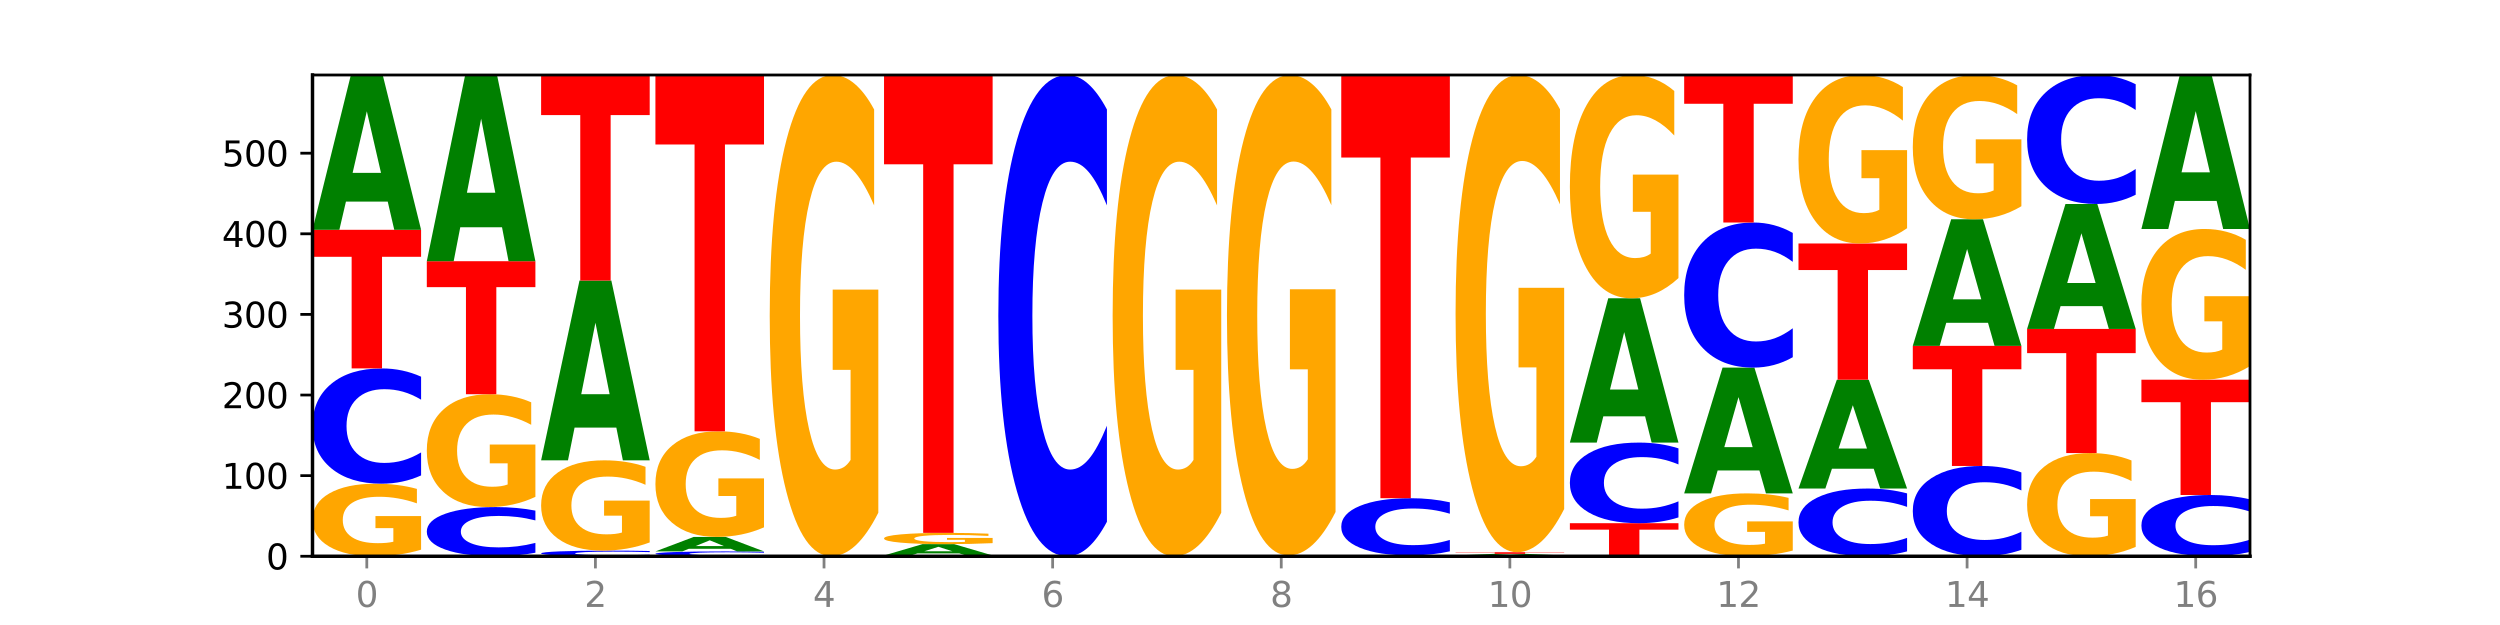<?xml version="1.0" encoding="utf-8" standalone="no"?>
<!DOCTYPE svg PUBLIC "-//W3C//DTD SVG 1.1//EN"
  "http://www.w3.org/Graphics/SVG/1.1/DTD/svg11.dtd">
<svg xmlns:xlink="http://www.w3.org/1999/xlink" width="720pt" height="180pt" viewBox="0 0 720 180" xmlns="http://www.w3.org/2000/svg" version="1.1">
 <defs>
  <style type="text/css">*{stroke-linejoin: round; stroke-linecap: butt}</style>
 </defs>
 <g id="figure_1">
  <g id="patch_1">
   <path d="M 0 180 
L 720 180 
L 720 0 
L 0 0 
z
" style="fill: #ffffff"/>
  </g>
  <g id="axes_1">
   <g id="patch_2">
    <path d="M 90 160.2 
L 648 160.2 
L 648 21.6 
L 90 21.6 
z
" style="fill: #ffffff"/>
   </g>
   <g id="line2d_1">
    <path d="M 90 160.2 
L 648 160.2 
" clip-path="url(#pc2033e8b0f)" style="fill: none; stroke: #000000; stroke-width: 0.5; stroke-linecap: square"/>
   </g>
   <g id="patch_3">
    <path d="M 121.274 158.31 
Q 118.12 159.255 114.728 159.73 
Q 111.336 160.2 107.719 160.2 
Q 99.546 160.2 94.773 157.386 
Q 90 154.572 90 149.759 
Q 90 144.891 94.857 142.098 
Q 99.722 139.306 108.181 139.306 
Q 111.441 139.306 114.427 139.685 
Q 117.419 140.061 120.069 140.803 
L 120.069 144.968 
Q 117.335 144.014 114.63 143.544 
Q 111.924 143.069 109.205 143.069 
Q 104.172 143.069 101.446 144.804 
Q 98.719 146.535 98.719 149.759 
Q 98.719 152.953 101.348 154.697 
Q 103.976 156.436 108.812 156.436 
Q 110.13 156.436 111.258 156.337 
Q 112.387 156.233 113.284 156.018 
L 113.284 152.107 
L 108.132 152.107 
L 108.132 148.624 
L 121.274 148.624 
L 121.274 158.31 
z
" clip-path="url(#pc2033e8b0f)" style="fill: #ffa600"/>
   </g>
   <g id="patch_4">
    <path d="M 121.274 136.926 
Q 118.658 138.105 115.829 138.702 
Q 113.001 139.306 109.92 139.306 
Q 100.732 139.306 95.366 134.834 
Q 90 130.363 90 122.716 
Q 90 115.042 95.366 110.578 
Q 100.732 106.107 109.92 106.107 
Q 113.001 106.107 115.829 106.71 
Q 118.658 107.307 121.274 108.486 
L 121.274 115.104 
Q 118.635 113.54 116.074 112.814 
Q 113.513 112.087 110.684 112.087 
Q 105.61 112.087 102.702 114.919 
Q 99.802 117.744 99.802 122.716 
Q 99.802 127.668 102.702 130.5 
Q 105.61 133.325 110.684 133.325 
Q 113.513 133.325 116.074 132.599 
Q 118.635 131.865 121.274 130.301 
L 121.274 136.926 
z
" clip-path="url(#pc2033e8b0f)" style="fill: #0000ff"/>
   </g>
   <g id="patch_5">
    <path d="M 90 66.175 
L 121.274 66.175 
L 121.274 73.963 
L 110.023 73.963 
L 110.023 106.107 
L 101.273 106.107 
L 101.273 73.963 
L 90 73.963 
L 90 66.175 
z
" clip-path="url(#pc2033e8b0f)" style="fill: #ff0000"/>
   </g>
   <g id="patch_6">
    <path d="M 111.664 58.055 
L 99.636 58.055 
L 97.737 66.175 
L 90 66.175 
L 101.049 21.6 
L 110.225 21.6 
L 121.274 66.175 
L 113.544 66.175 
L 111.664 58.055 
z
M 101.554 49.782 
L 109.726 49.782 
L 105.647 32.051 
L 101.554 49.782 
z
" clip-path="url(#pc2033e8b0f)" style="fill: #008000"/>
   </g>
   <g id="patch_7">
    <path d="M 154.195 159.185 
Q 151.579 159.688 148.75 159.943 
Q 145.921 160.2 142.84 160.2 
Q 133.652 160.2 128.286 158.293 
Q 122.92 156.385 122.92 153.123 
Q 122.92 149.85 128.286 147.946 
Q 133.652 146.038 142.84 146.038 
Q 145.921 146.038 148.75 146.296 
Q 151.579 146.55 154.195 147.053 
L 154.195 149.876 
Q 151.555 149.209 148.994 148.899 
Q 146.433 148.589 143.604 148.589 
Q 138.53 148.589 135.622 149.797 
Q 132.723 151.003 132.723 153.123 
Q 132.723 155.236 135.622 156.444 
Q 138.53 157.649 143.604 157.649 
Q 146.433 157.649 148.994 157.339 
Q 151.555 157.026 154.195 156.359 
L 154.195 159.185 
z
" clip-path="url(#pc2033e8b0f)" style="fill: #0000ff"/>
   </g>
   <g id="patch_8">
    <path d="M 154.195 143.097 
Q 151.041 144.568 147.648 145.306 
Q 144.256 146.038 140.639 146.038 
Q 132.467 146.038 127.694 141.661 
Q 122.92 137.283 122.92 129.797 
Q 122.92 122.224 127.778 117.88 
Q 132.642 113.536 141.102 113.536 
Q 144.361 113.536 147.347 114.127 
Q 150.34 114.711 152.989 115.865 
L 152.989 122.344 
Q 150.256 120.861 147.55 120.129 
Q 144.845 119.39 142.125 119.39 
Q 137.093 119.39 134.366 122.089 
Q 131.64 124.782 131.64 129.797 
Q 131.64 134.765 134.268 137.478 
Q 136.896 140.184 141.733 140.184 
Q 143.05 140.184 144.179 140.029 
Q 145.307 139.868 146.204 139.532 
L 146.204 133.449 
L 141.053 133.449 
L 141.053 128.031 
L 154.195 128.031 
L 154.195 143.097 
z
" clip-path="url(#pc2033e8b0f)" style="fill: #ffa600"/>
   </g>
   <g id="patch_9">
    <path d="M 122.92 75.229 
L 154.195 75.229 
L 154.195 82.7 
L 142.943 82.7 
L 142.943 113.536 
L 134.194 113.536 
L 134.194 82.7 
L 122.92 82.7 
L 122.92 75.229 
z
" clip-path="url(#pc2033e8b0f)" style="fill: #ff0000"/>
   </g>
   <g id="patch_10">
    <path d="M 144.584 65.46 
L 132.557 65.46 
L 130.657 75.229 
L 122.92 75.229 
L 133.97 21.6 
L 143.145 21.6 
L 154.195 75.229 
L 146.464 75.229 
L 144.584 65.46 
z
M 134.475 55.506 
L 142.647 55.506 
L 138.567 34.174 
L 134.475 55.506 
z
" clip-path="url(#pc2033e8b0f)" style="fill: #008000"/>
   </g>
   <g id="patch_11">
    <path d="M 187.115 160.084 
Q 184.499 160.141 181.67 160.17 
Q 178.841 160.2 175.76 160.2 
Q 166.573 160.2 161.207 159.981 
Q 155.841 159.762 155.841 159.388 
Q 155.841 159.012 161.207 158.794 
Q 166.573 158.575 175.76 158.575 
Q 178.841 158.575 181.67 158.604 
Q 184.499 158.634 187.115 158.691 
L 187.115 159.015 
Q 184.475 158.939 181.914 158.903 
Q 179.354 158.868 176.525 158.868 
Q 171.45 158.868 168.543 159.006 
Q 165.643 159.145 165.643 159.388 
Q 165.643 159.63 168.543 159.769 
Q 171.45 159.907 176.525 159.907 
Q 179.354 159.907 181.914 159.872 
Q 184.475 159.836 187.115 159.759 
L 187.115 160.084 
z
" clip-path="url(#pc2033e8b0f)" style="fill: #0000ff"/>
   </g>
   <g id="patch_12">
    <path d="M 187.115 156.222 
Q 183.961 157.399 180.569 157.989 
Q 177.176 158.575 173.56 158.575 
Q 165.387 158.575 160.614 155.073 
Q 155.841 151.571 155.841 145.582 
Q 155.841 139.523 160.698 136.048 
Q 165.562 132.573 174.022 132.573 
Q 177.281 132.573 180.267 133.046 
Q 183.26 133.513 185.909 134.437 
L 185.909 139.62 
Q 183.176 138.433 180.47 137.847 
Q 177.765 137.257 175.045 137.257 
Q 170.013 137.257 167.286 139.416 
Q 164.56 141.57 164.56 145.582 
Q 164.56 149.557 167.188 151.727 
Q 169.817 153.891 174.653 153.891 
Q 175.971 153.891 177.099 153.768 
Q 178.228 153.639 179.125 153.37 
L 179.125 148.504 
L 173.973 148.504 
L 173.973 144.169 
L 187.115 144.169 
L 187.115 156.222 
z
" clip-path="url(#pc2033e8b0f)" style="fill: #ffa600"/>
   </g>
   <g id="patch_13">
    <path d="M 177.504 123.142 
L 165.477 123.142 
L 163.578 132.573 
L 155.841 132.573 
L 166.89 80.801 
L 176.066 80.801 
L 187.115 132.573 
L 179.384 132.573 
L 177.504 123.142 
z
M 167.395 113.533 
L 175.567 113.533 
L 171.487 92.94 
L 167.395 113.533 
z
" clip-path="url(#pc2033e8b0f)" style="fill: #008000"/>
   </g>
   <g id="patch_14">
    <path d="M 155.841 21.6 
L 187.115 21.6 
L 187.115 33.146 
L 175.864 33.146 
L 175.864 80.801 
L 167.114 80.801 
L 167.114 33.146 
L 155.841 33.146 
L 155.841 21.6 
z
" clip-path="url(#pc2033e8b0f)" style="fill: #ff0000"/>
   </g>
   <g id="patch_15">
    <path d="M 220.035 160.1 
Q 217.419 160.15 214.591 160.175 
Q 211.762 160.2 208.681 160.2 
Q 199.493 160.2 194.127 160.012 
Q 188.761 159.825 188.761 159.504 
Q 188.761 159.182 194.127 158.995 
Q 199.493 158.807 208.681 158.807 
Q 211.762 158.807 214.591 158.832 
Q 217.419 158.857 220.035 158.907 
L 220.035 159.185 
Q 217.396 159.119 214.835 159.088 
Q 212.274 159.058 209.445 159.058 
Q 204.371 159.058 201.463 159.177 
Q 198.563 159.295 198.563 159.504 
Q 198.563 159.712 201.463 159.831 
Q 204.371 159.949 209.445 159.949 
Q 212.274 159.949 214.835 159.919 
Q 217.396 159.888 220.035 159.822 
L 220.035 160.1 
z
" clip-path="url(#pc2033e8b0f)" style="fill: #0000ff"/>
   </g>
   <g id="patch_16">
    <path d="M 210.425 158.046 
L 198.397 158.046 
L 196.498 158.807 
L 188.761 158.807 
L 199.81 154.628 
L 208.986 154.628 
L 220.035 158.807 
L 212.305 158.807 
L 210.425 158.046 
z
M 200.315 157.27 
L 208.487 157.27 
L 204.408 155.608 
L 200.315 157.27 
z
" clip-path="url(#pc2033e8b0f)" style="fill: #008000"/>
   </g>
   <g id="patch_17">
    <path d="M 220.035 151.876 
Q 216.881 153.252 213.489 153.943 
Q 210.097 154.628 206.48 154.628 
Q 198.307 154.628 193.534 150.532 
Q 188.761 146.436 188.761 139.431 
Q 188.761 132.344 193.618 128.28 
Q 198.483 124.215 206.943 124.215 
Q 210.202 124.215 213.188 124.768 
Q 216.18 125.314 218.83 126.395 
L 218.83 132.458 
Q 216.096 131.069 213.391 130.384 
Q 210.685 129.693 207.966 129.693 
Q 202.933 129.693 200.207 132.219 
Q 197.48 134.738 197.48 139.431 
Q 197.48 144.08 200.109 146.618 
Q 202.737 149.15 207.573 149.15 
Q 208.891 149.15 210.019 149.005 
Q 211.148 148.855 212.045 148.541 
L 212.045 142.849 
L 206.893 142.849 
L 206.893 137.779 
L 220.035 137.779 
L 220.035 151.876 
z
" clip-path="url(#pc2033e8b0f)" style="fill: #ffa600"/>
   </g>
   <g id="patch_18">
    <path d="M 188.761 21.6 
L 220.035 21.6 
L 220.035 41.613 
L 208.784 41.613 
L 208.784 124.215 
L 200.034 124.215 
L 200.034 41.613 
L 188.761 41.613 
L 188.761 21.6 
z
" clip-path="url(#pc2033e8b0f)" style="fill: #ff0000"/>
   </g>
   <g id="patch_19">
    <path d="M 252.956 147.66 
Q 249.802 153.93 246.409 157.079 
Q 243.017 160.2 239.4 160.2 
Q 231.228 160.2 226.455 141.533 
Q 221.681 122.866 221.681 90.943 
Q 221.681 58.648 226.539 40.124 
Q 231.403 21.6 239.863 21.6 
Q 243.122 21.6 246.108 24.119 
Q 249.101 26.61 251.75 31.535 
L 251.75 59.163 
Q 249.017 52.836 246.311 49.715 
Q 243.606 46.566 240.886 46.566 
Q 235.854 46.566 233.127 58.075 
Q 230.401 69.556 230.401 90.943 
Q 230.401 112.129 233.029 123.696 
Q 235.657 135.234 240.494 135.234 
Q 241.811 135.234 242.94 134.576 
Q 244.068 133.889 244.965 132.457 
L 244.965 106.518 
L 239.814 106.518 
L 239.814 83.413 
L 252.956 83.413 
L 252.956 147.66 
z
" clip-path="url(#pc2033e8b0f)" style="fill: #ffa600"/>
   </g>
   <g id="patch_20">
    <path d="M 285.876 160.183 
Q 283.26 160.192 280.431 160.196 
Q 277.602 160.2 274.522 160.2 
Q 265.334 160.2 259.968 160.169 
Q 254.602 160.137 254.602 160.084 
Q 254.602 160.03 259.968 159.999 
Q 265.334 159.968 274.522 159.968 
Q 277.602 159.968 280.431 159.972 
Q 283.26 159.976 285.876 159.984 
L 285.876 160.031 
Q 283.236 160.02 280.676 160.015 
Q 278.115 160.01 275.286 160.01 
Q 270.211 160.01 267.304 160.029 
Q 264.404 160.049 264.404 160.084 
Q 264.404 160.119 267.304 160.138 
Q 270.211 160.158 275.286 160.158 
Q 278.115 160.158 280.676 160.153 
Q 283.236 160.148 285.876 160.137 
L 285.876 160.183 
z
" clip-path="url(#pc2033e8b0f)" style="fill: #0000ff"/>
   </g>
   <g id="patch_21">
    <path d="M 276.266 159.376 
L 264.238 159.376 
L 262.339 159.968 
L 254.602 159.968 
L 265.651 156.718 
L 274.827 156.718 
L 285.876 159.968 
L 278.145 159.968 
L 276.266 159.376 
z
M 266.156 158.773 
L 274.328 158.773 
L 270.249 157.48 
L 266.156 158.773 
z
" clip-path="url(#pc2033e8b0f)" style="fill: #008000"/>
   </g>
   <g id="patch_22">
    <path d="M 285.876 156.424 
Q 282.722 156.571 279.33 156.644 
Q 275.937 156.718 272.321 156.718 
Q 264.148 156.718 259.375 156.28 
Q 254.602 155.842 254.602 155.093 
Q 254.602 154.336 259.459 153.902 
Q 264.323 153.467 272.783 153.467 
Q 276.042 153.467 279.028 153.526 
Q 282.021 153.585 284.671 153.7 
L 284.671 154.348 
Q 281.937 154.2 279.232 154.127 
Q 276.526 154.053 273.807 154.053 
Q 268.774 154.053 266.048 154.323 
Q 263.321 154.592 263.321 155.093 
Q 263.321 155.59 265.949 155.862 
Q 268.578 156.132 273.414 156.132 
Q 274.732 156.132 275.86 156.117 
Q 276.989 156.101 277.886 156.067 
L 277.886 155.459 
L 272.734 155.459 
L 272.734 154.917 
L 285.876 154.917 
L 285.876 156.424 
z
" clip-path="url(#pc2033e8b0f)" style="fill: #ffa600"/>
   </g>
   <g id="patch_23">
    <path d="M 254.602 21.6 
L 285.876 21.6 
L 285.876 47.318 
L 274.625 47.318 
L 274.625 153.467 
L 265.875 153.467 
L 265.875 47.318 
L 254.602 47.318 
L 254.602 21.6 
z
" clip-path="url(#pc2033e8b0f)" style="fill: #ff0000"/>
   </g>
   <g id="patch_24">
    <path d="M 318.796 150.265 
Q 316.18 155.19 313.352 157.681 
Q 310.523 160.2 307.442 160.2 
Q 298.254 160.2 292.888 141.533 
Q 287.522 122.866 287.522 90.943 
Q 287.522 58.905 292.888 40.267 
Q 298.254 21.6 307.442 21.6 
Q 310.523 21.6 313.352 24.119 
Q 316.18 26.61 318.796 31.535 
L 318.796 59.163 
Q 316.157 52.635 313.596 49.601 
Q 311.035 46.566 308.206 46.566 
Q 303.132 46.566 300.224 58.39 
Q 297.324 70.186 297.324 90.943 
Q 297.324 111.614 300.224 123.439 
Q 303.132 135.234 308.206 135.234 
Q 311.035 135.234 313.596 132.199 
Q 316.157 129.136 318.796 122.608 
L 318.796 150.265 
z
" clip-path="url(#pc2033e8b0f)" style="fill: #0000ff"/>
   </g>
   <g id="patch_25">
    <path d="M 351.717 147.66 
Q 348.563 153.93 345.17 157.079 
Q 341.778 160.2 338.161 160.2 
Q 329.989 160.2 325.216 141.533 
Q 320.442 122.866 320.442 90.943 
Q 320.442 58.648 325.3 40.124 
Q 330.164 21.6 338.624 21.6 
Q 341.883 21.6 344.869 24.119 
Q 347.862 26.61 350.511 31.535 
L 350.511 59.163 
Q 347.778 52.836 345.072 49.715 
Q 342.367 46.566 339.647 46.566 
Q 334.615 46.566 331.888 58.075 
Q 329.162 69.556 329.162 90.943 
Q 329.162 112.129 331.79 123.696 
Q 334.419 135.234 339.255 135.234 
Q 340.572 135.234 341.701 134.576 
Q 342.829 133.889 343.727 132.457 
L 343.727 106.518 
L 338.575 106.518 
L 338.575 83.413 
L 351.717 83.413 
L 351.717 147.66 
z
" clip-path="url(#pc2033e8b0f)" style="fill: #ffa600"/>
   </g>
   <g id="patch_26">
    <path d="M 353.363 159.968 
L 384.637 159.968 
L 384.637 160.013 
L 373.386 160.013 
L 373.386 160.2 
L 364.636 160.2 
L 364.636 160.013 
L 353.363 160.013 
L 353.363 159.968 
z
" clip-path="url(#pc2033e8b0f)" style="fill: #ff0000"/>
   </g>
   <g id="patch_27">
    <path d="M 384.637 147.449 
Q 381.483 153.708 378.091 156.852 
Q 374.698 159.968 371.082 159.968 
Q 362.909 159.968 358.136 141.332 
Q 353.363 122.696 353.363 90.827 
Q 353.363 58.586 358.22 40.093 
Q 363.084 21.6 371.544 21.6 
Q 374.803 21.6 377.789 24.115 
Q 380.782 26.602 383.432 31.518 
L 383.432 59.1 
Q 380.698 52.783 377.993 49.668 
Q 375.287 46.524 372.568 46.524 
Q 367.535 46.524 364.809 58.014 
Q 362.082 69.476 362.082 90.827 
Q 362.082 111.978 364.71 123.525 
Q 367.339 135.044 372.175 135.044 
Q 373.493 135.044 374.621 134.387 
Q 375.75 133.701 376.647 132.271 
L 376.647 106.376 
L 371.495 106.376 
L 371.495 83.31 
L 384.637 83.31 
L 384.637 147.449 
z
" clip-path="url(#pc2033e8b0f)" style="fill: #ffa600"/>
   </g>
   <g id="patch_28">
    <path d="M 407.947 160.158 
L 395.919 160.158 
L 394.02 160.2 
L 386.283 160.2 
L 397.332 159.968 
L 406.508 159.968 
L 417.558 160.2 
L 409.827 160.2 
L 407.947 160.158 
z
M 397.838 160.115 
L 406.009 160.115 
L 401.93 160.022 
L 397.838 160.115 
z
" clip-path="url(#pc2033e8b0f)" style="fill: #008000"/>
   </g>
   <g id="patch_29">
    <path d="M 417.558 158.786 
Q 414.941 159.372 412.113 159.668 
Q 409.284 159.968 406.203 159.968 
Q 397.015 159.968 391.649 157.748 
Q 386.283 155.528 386.283 151.731 
Q 386.283 147.921 391.649 145.704 
Q 397.015 143.484 406.203 143.484 
Q 409.284 143.484 412.113 143.784 
Q 414.941 144.08 417.558 144.666 
L 417.558 147.952 
Q 414.918 147.175 412.357 146.814 
Q 409.796 146.454 406.967 146.454 
Q 401.893 146.454 398.985 147.86 
Q 396.085 149.263 396.085 151.731 
Q 396.085 154.19 398.985 155.596 
Q 401.893 156.999 406.967 156.999 
Q 409.796 156.999 412.357 156.638 
Q 414.918 156.273 417.558 155.497 
L 417.558 158.786 
z
" clip-path="url(#pc2033e8b0f)" style="fill: #0000ff"/>
   </g>
   <g id="patch_30">
    <path d="M 386.283 21.6 
L 417.558 21.6 
L 417.558 45.371 
L 406.306 45.371 
L 406.306 143.484 
L 397.556 143.484 
L 397.556 45.371 
L 386.283 45.371 
L 386.283 21.6 
z
" clip-path="url(#pc2033e8b0f)" style="fill: #ff0000"/>
   </g>
   <g id="patch_31">
    <path d="M 450.478 160.183 
Q 447.862 160.192 445.033 160.196 
Q 442.204 160.2 439.123 160.2 
Q 429.936 160.2 424.57 160.169 
Q 419.204 160.137 419.204 160.084 
Q 419.204 160.03 424.57 159.999 
Q 429.936 159.968 439.123 159.968 
Q 442.204 159.968 445.033 159.972 
Q 447.862 159.976 450.478 159.984 
L 450.478 160.031 
Q 447.838 160.02 445.277 160.015 
Q 442.716 160.01 439.888 160.01 
Q 434.813 160.01 431.906 160.029 
Q 429.006 160.049 429.006 160.084 
Q 429.006 160.119 431.906 160.138 
Q 434.813 160.158 439.888 160.158 
Q 442.716 160.158 445.277 160.153 
Q 447.838 160.148 450.478 160.137 
L 450.478 160.183 
z
" clip-path="url(#pc2033e8b0f)" style="fill: #0000ff"/>
   </g>
   <g id="patch_32">
    <path d="M 440.867 159.883 
L 428.84 159.883 
L 426.941 159.968 
L 419.204 159.968 
L 430.253 159.504 
L 439.429 159.504 
L 450.478 159.968 
L 442.747 159.968 
L 440.867 159.883 
z
M 430.758 159.797 
L 438.93 159.797 
L 434.85 159.612 
L 430.758 159.797 
z
" clip-path="url(#pc2033e8b0f)" style="fill: #008000"/>
   </g>
   <g id="patch_33">
    <path d="M 419.204 159.039 
L 450.478 159.039 
L 450.478 159.13 
L 439.226 159.13 
L 439.226 159.504 
L 430.477 159.504 
L 430.477 159.13 
L 419.204 159.13 
L 419.204 159.039 
z
" clip-path="url(#pc2033e8b0f)" style="fill: #ff0000"/>
   </g>
   <g id="patch_34">
    <path d="M 450.478 146.604 
Q 447.324 152.822 443.931 155.945 
Q 440.539 159.039 436.922 159.039 
Q 428.75 159.039 423.977 140.528 
Q 419.204 122.018 419.204 90.362 
Q 419.204 58.338 424.061 39.969 
Q 428.925 21.6 437.385 21.6 
Q 440.644 21.6 443.63 24.098 
Q 446.623 26.568 449.272 31.452 
L 449.272 58.849 
Q 446.539 52.574 443.833 49.48 
Q 441.128 46.357 438.408 46.357 
Q 433.376 46.357 430.649 57.77 
Q 427.923 69.154 427.923 90.362 
Q 427.923 111.371 430.551 122.841 
Q 433.18 134.283 438.016 134.283 
Q 439.334 134.283 440.462 133.63 
Q 441.59 132.948 442.488 131.529 
L 442.488 105.807 
L 437.336 105.807 
L 437.336 82.895 
L 450.478 82.895 
L 450.478 146.604 
z
" clip-path="url(#pc2033e8b0f)" style="fill: #ffa600"/>
   </g>
   <g id="patch_35">
    <path d="M 452.124 150.681 
L 483.398 150.681 
L 483.398 152.538 
L 472.147 152.538 
L 472.147 160.2 
L 463.397 160.2 
L 463.397 152.538 
L 452.124 152.538 
L 452.124 150.681 
z
" clip-path="url(#pc2033e8b0f)" style="fill: #ff0000"/>
   </g>
   <g id="patch_36">
    <path d="M 483.398 149.017 
Q 480.782 149.842 477.953 150.259 
Q 475.125 150.681 472.044 150.681 
Q 462.856 150.681 457.49 147.555 
Q 452.124 144.428 452.124 139.081 
Q 452.124 133.714 457.49 130.592 
Q 462.856 127.465 472.044 127.465 
Q 475.125 127.465 477.953 127.887 
Q 480.782 128.305 483.398 129.129 
L 483.398 133.757 
Q 480.759 132.664 478.198 132.156 
Q 475.637 131.647 472.808 131.647 
Q 467.733 131.647 464.826 133.628 
Q 461.926 135.604 461.926 139.081 
Q 461.926 142.543 464.826 144.524 
Q 467.733 146.5 472.808 146.5 
Q 475.637 146.5 478.198 145.991 
Q 480.759 145.478 483.398 144.385 
L 483.398 149.017 
z
" clip-path="url(#pc2033e8b0f)" style="fill: #0000ff"/>
   </g>
   <g id="patch_37">
    <path d="M 473.788 119.895 
L 461.76 119.895 
L 459.861 127.465 
L 452.124 127.465 
L 463.173 85.909 
L 472.349 85.909 
L 483.398 127.465 
L 475.668 127.465 
L 473.788 119.895 
z
M 463.678 112.182 
L 471.85 112.182 
L 467.771 95.652 
L 463.678 112.182 
z
" clip-path="url(#pc2033e8b0f)" style="fill: #008000"/>
   </g>
   <g id="patch_38">
    <path d="M 483.398 80.09 
Q 480.244 82.999 476.852 84.461 
Q 473.459 85.909 469.843 85.909 
Q 461.67 85.909 456.897 77.247 
Q 452.124 68.586 452.124 53.774 
Q 452.124 38.79 456.981 30.195 
Q 461.845 21.6 470.305 21.6 
Q 473.565 21.6 476.55 22.769 
Q 479.543 23.925 482.193 26.21 
L 482.193 39.029 
Q 479.459 36.093 476.754 34.645 
Q 474.048 33.184 471.329 33.184 
Q 466.296 33.184 463.57 38.524 
Q 460.843 43.851 460.843 53.774 
Q 460.843 63.604 463.472 68.971 
Q 466.1 74.325 470.936 74.325 
Q 472.254 74.325 473.382 74.019 
Q 474.511 73.7 475.408 73.036 
L 475.408 61.001 
L 470.256 61.001 
L 470.256 50.28 
L 483.398 50.28 
L 483.398 80.09 
z
" clip-path="url(#pc2033e8b0f)" style="fill: #ffa600"/>
   </g>
   <g id="patch_39">
    <path d="M 516.319 158.562 
Q 513.165 159.381 509.772 159.792 
Q 506.38 160.2 502.763 160.2 
Q 494.591 160.2 489.817 157.761 
Q 485.044 155.322 485.044 151.151 
Q 485.044 146.932 489.902 144.512 
Q 494.766 142.091 503.226 142.091 
Q 506.485 142.091 509.471 142.421 
Q 512.464 142.746 515.113 143.389 
L 515.113 146.999 
Q 512.38 146.173 509.674 145.765 
Q 506.969 145.353 504.249 145.353 
Q 499.217 145.353 496.49 146.857 
Q 493.763 148.357 493.763 151.151 
Q 493.763 153.919 496.392 155.431 
Q 499.02 156.938 503.857 156.938 
Q 505.174 156.938 506.303 156.852 
Q 507.431 156.762 508.328 156.575 
L 508.328 153.186 
L 503.177 153.186 
L 503.177 150.168 
L 516.319 150.168 
L 516.319 158.562 
z
" clip-path="url(#pc2033e8b0f)" style="fill: #ffa600"/>
   </g>
   <g id="patch_40">
    <path d="M 506.708 135.494 
L 494.68 135.494 
L 492.781 142.091 
L 485.044 142.091 
L 496.094 105.874 
L 505.269 105.874 
L 516.319 142.091 
L 508.588 142.091 
L 506.708 135.494 
z
M 496.599 128.772 
L 504.771 128.772 
L 500.691 114.366 
L 496.599 128.772 
z
" clip-path="url(#pc2033e8b0f)" style="fill: #008000"/>
   </g>
   <g id="patch_41">
    <path d="M 516.319 102.879 
Q 513.703 104.364 510.874 105.115 
Q 508.045 105.874 504.964 105.874 
Q 495.776 105.874 490.41 100.246 
Q 485.044 94.618 485.044 84.993 
Q 485.044 75.333 490.41 69.714 
Q 495.776 64.085 504.964 64.085 
Q 508.045 64.085 510.874 64.845 
Q 513.703 65.596 516.319 67.081 
L 516.319 75.411 
Q 513.679 73.443 511.118 72.528 
Q 508.557 71.613 505.728 71.613 
Q 500.654 71.613 497.746 75.178 
Q 494.847 78.734 494.847 84.993 
Q 494.847 91.225 497.746 94.791 
Q 500.654 98.347 505.728 98.347 
Q 508.557 98.347 511.118 97.432 
Q 513.679 96.508 516.319 94.54 
L 516.319 102.879 
z
" clip-path="url(#pc2033e8b0f)" style="fill: #0000ff"/>
   </g>
   <g id="patch_42">
    <path d="M 485.044 21.6 
L 516.319 21.6 
L 516.319 29.886 
L 505.067 29.886 
L 505.067 64.085 
L 496.318 64.085 
L 496.318 29.886 
L 485.044 29.886 
L 485.044 21.6 
z
" clip-path="url(#pc2033e8b0f)" style="fill: #ff0000"/>
   </g>
   <g id="patch_43">
    <path d="M 549.239 158.802 
Q 546.623 159.495 543.794 159.845 
Q 540.965 160.2 537.884 160.2 
Q 528.697 160.2 523.331 157.573 
Q 517.965 154.947 517.965 150.455 
Q 517.965 145.948 523.331 143.325 
Q 528.697 140.698 537.884 140.698 
Q 540.965 140.698 543.794 141.053 
Q 546.623 141.403 549.239 142.096 
L 549.239 145.984 
Q 546.599 145.065 544.038 144.638 
Q 541.477 144.211 538.649 144.211 
Q 533.574 144.211 530.667 145.875 
Q 527.767 147.535 527.767 150.455 
Q 527.767 153.364 530.667 155.028 
Q 533.574 156.687 538.649 156.687 
Q 541.477 156.687 544.038 156.26 
Q 546.599 155.829 549.239 154.911 
L 549.239 158.802 
z
" clip-path="url(#pc2033e8b0f)" style="fill: #0000ff"/>
   </g>
   <g id="patch_44">
    <path d="M 539.628 134.989 
L 527.601 134.989 
L 525.702 140.698 
L 517.965 140.698 
L 529.014 109.357 
L 538.19 109.357 
L 549.239 140.698 
L 541.508 140.698 
L 539.628 134.989 
z
M 529.519 129.172 
L 537.691 129.172 
L 533.611 116.705 
L 529.519 129.172 
z
" clip-path="url(#pc2033e8b0f)" style="fill: #008000"/>
   </g>
   <g id="patch_45">
    <path d="M 517.965 70.122 
L 549.239 70.122 
L 549.239 77.774 
L 537.987 77.774 
L 537.987 109.357 
L 529.238 109.357 
L 529.238 77.774 
L 517.965 77.774 
L 517.965 70.122 
z
" clip-path="url(#pc2033e8b0f)" style="fill: #ff0000"/>
   </g>
   <g id="patch_46">
    <path d="M 549.239 65.732 
Q 546.085 67.927 542.692 69.029 
Q 539.3 70.122 535.683 70.122 
Q 527.511 70.122 522.738 63.587 
Q 517.965 57.052 517.965 45.876 
Q 517.965 34.57 522.822 28.085 
Q 527.686 21.6 536.146 21.6 
Q 539.405 21.6 542.391 22.482 
Q 545.384 23.354 548.033 25.078 
L 548.033 34.75 
Q 545.3 32.535 542.594 31.443 
Q 539.889 30.34 537.169 30.34 
Q 532.137 30.34 529.41 34.369 
Q 526.684 38.389 526.684 45.876 
Q 526.684 53.293 529.312 57.342 
Q 531.941 61.382 536.777 61.382 
Q 538.095 61.382 539.223 61.151 
Q 540.351 60.91 541.249 60.409 
L 541.249 51.328 
L 536.097 51.328 
L 536.097 43.24 
L 549.239 43.24 
L 549.239 65.732 
z
" clip-path="url(#pc2033e8b0f)" style="fill: #ffa600"/>
   </g>
   <g id="patch_47">
    <path d="M 582.159 158.336 
Q 579.543 159.26 576.714 159.727 
Q 573.886 160.2 570.805 160.2 
Q 561.617 160.2 556.251 156.698 
Q 550.885 153.196 550.885 147.207 
Q 550.885 141.197 556.251 137.7 
Q 561.617 134.198 570.805 134.198 
Q 573.886 134.198 576.714 134.671 
Q 579.543 135.138 582.159 136.062 
L 582.159 141.245 
Q 579.52 140.02 576.959 139.451 
Q 574.398 138.882 571.569 138.882 
Q 566.495 138.882 563.587 141.1 
Q 560.687 143.313 560.687 147.207 
Q 560.687 151.085 563.587 153.303 
Q 566.495 155.516 571.569 155.516 
Q 574.398 155.516 576.959 154.947 
Q 579.52 154.372 582.159 153.148 
L 582.159 158.336 
z
" clip-path="url(#pc2033e8b0f)" style="fill: #0000ff"/>
   </g>
   <g id="patch_48">
    <path d="M 550.885 99.606 
L 582.159 99.606 
L 582.159 106.352 
L 570.908 106.352 
L 570.908 134.198 
L 562.158 134.198 
L 562.158 106.352 
L 550.885 106.352 
L 550.885 99.606 
z
" clip-path="url(#pc2033e8b0f)" style="fill: #ff0000"/>
   </g>
   <g id="patch_49">
    <path d="M 572.549 92.966 
L 560.521 92.966 
L 558.622 99.606 
L 550.885 99.606 
L 561.934 63.157 
L 571.11 63.157 
L 582.159 99.606 
L 574.429 99.606 
L 572.549 92.966 
z
M 562.439 86.201 
L 570.611 86.201 
L 566.532 71.703 
L 562.439 86.201 
z
" clip-path="url(#pc2033e8b0f)" style="fill: #008000"/>
   </g>
   <g id="patch_50">
    <path d="M 582.159 59.397 
Q 579.005 61.277 575.613 62.221 
Q 572.22 63.157 568.604 63.157 
Q 560.431 63.157 555.658 57.56 
Q 550.885 51.963 550.885 42.391 
Q 550.885 32.708 555.742 27.154 
Q 560.606 21.6 569.066 21.6 
Q 572.326 21.6 575.311 22.355 
Q 578.304 23.102 580.954 24.579 
L 580.954 32.863 
Q 578.22 30.966 575.515 30.03 
Q 572.809 29.086 570.09 29.086 
Q 565.057 29.086 562.331 32.536 
Q 559.604 35.979 559.604 42.391 
Q 559.604 48.744 562.233 52.212 
Q 564.861 55.671 569.697 55.671 
Q 571.015 55.671 572.143 55.474 
Q 573.272 55.268 574.169 54.839 
L 574.169 47.061 
L 569.017 47.061 
L 569.017 40.134 
L 582.159 40.134 
L 582.159 59.397 
z
" clip-path="url(#pc2033e8b0f)" style="fill: #ffa600"/>
   </g>
   <g id="patch_51">
    <path d="M 615.08 157.511 
Q 611.926 158.856 608.533 159.531 
Q 605.141 160.2 601.524 160.2 
Q 593.352 160.2 588.578 156.198 
Q 583.805 152.195 583.805 145.351 
Q 583.805 138.427 588.663 134.455 
Q 593.527 130.483 601.987 130.483 
Q 605.246 130.483 608.232 131.024 
Q 611.225 131.558 613.874 132.613 
L 613.874 138.537 
Q 611.141 137.181 608.435 136.511 
Q 605.73 135.836 603.01 135.836 
Q 597.978 135.836 595.251 138.304 
Q 592.525 140.765 592.525 145.351 
Q 592.525 149.893 595.153 152.373 
Q 597.781 154.847 602.618 154.847 
Q 603.935 154.847 605.064 154.706 
Q 606.192 154.559 607.089 154.252 
L 607.089 148.69 
L 601.938 148.69 
L 601.938 143.736 
L 615.08 143.736 
L 615.08 157.511 
z
" clip-path="url(#pc2033e8b0f)" style="fill: #ffa600"/>
   </g>
   <g id="patch_52">
    <path d="M 583.805 94.731 
L 615.08 94.731 
L 615.08 101.703 
L 603.828 101.703 
L 603.828 130.483 
L 595.079 130.483 
L 595.079 101.703 
L 583.805 101.703 
L 583.805 94.731 
z
" clip-path="url(#pc2033e8b0f)" style="fill: #ff0000"/>
   </g>
   <g id="patch_53">
    <path d="M 605.469 88.175 
L 593.441 88.175 
L 591.542 94.731 
L 583.805 94.731 
L 594.855 58.746 
L 604.03 58.746 
L 615.08 94.731 
L 607.349 94.731 
L 605.469 88.175 
z
M 595.36 81.497 
L 603.532 81.497 
L 599.452 67.183 
L 595.36 81.497 
z
" clip-path="url(#pc2033e8b0f)" style="fill: #008000"/>
   </g>
   <g id="patch_54">
    <path d="M 615.08 56.083 
Q 612.464 57.403 609.635 58.07 
Q 606.806 58.746 603.725 58.746 
Q 594.537 58.746 589.171 53.743 
Q 583.805 48.74 583.805 40.184 
Q 583.805 31.598 589.171 26.603 
Q 594.537 21.6 603.725 21.6 
Q 606.806 21.6 609.635 22.275 
Q 612.464 22.943 615.08 24.263 
L 615.08 31.667 
Q 612.44 29.918 609.879 29.104 
Q 607.318 28.291 604.489 28.291 
Q 599.415 28.291 596.507 31.46 
Q 593.608 34.621 593.608 40.184 
Q 593.608 45.724 596.507 48.893 
Q 599.415 52.055 604.489 52.055 
Q 607.318 52.055 609.879 51.241 
Q 612.44 50.42 615.08 48.671 
L 615.08 56.083 
z
" clip-path="url(#pc2033e8b0f)" style="fill: #0000ff"/>
   </g>
   <g id="patch_55">
    <path d="M 648 158.935 
Q 645.384 159.562 642.555 159.879 
Q 639.726 160.2 636.645 160.2 
Q 627.458 160.2 622.092 157.824 
Q 616.726 155.447 616.726 151.383 
Q 616.726 147.305 622.092 144.932 
Q 627.458 142.556 636.645 142.556 
Q 639.726 142.556 642.555 142.877 
Q 645.384 143.194 648 143.821 
L 648 147.338 
Q 645.36 146.507 642.799 146.12 
Q 640.239 145.734 637.41 145.734 
Q 632.335 145.734 629.428 147.239 
Q 626.528 148.741 626.528 151.383 
Q 626.528 154.015 629.428 155.52 
Q 632.335 157.022 637.41 157.022 
Q 640.239 157.022 642.799 156.635 
Q 645.36 156.245 648 155.414 
L 648 158.935 
z
" clip-path="url(#pc2033e8b0f)" style="fill: #0000ff"/>
   </g>
   <g id="patch_56">
    <path d="M 616.726 109.357 
L 648 109.357 
L 648 115.832 
L 636.749 115.832 
L 636.749 142.556 
L 627.999 142.556 
L 627.999 115.832 
L 616.726 115.832 
L 616.726 109.357 
z
" clip-path="url(#pc2033e8b0f)" style="fill: #ff0000"/>
   </g>
   <g id="patch_57">
    <path d="M 648 105.429 
Q 644.846 107.393 641.454 108.379 
Q 638.061 109.357 634.445 109.357 
Q 626.272 109.357 621.499 103.51 
Q 616.726 97.663 616.726 87.663 
Q 616.726 77.547 621.583 71.745 
Q 626.447 65.943 634.907 65.943 
Q 638.166 65.943 641.152 66.732 
Q 644.145 67.512 646.794 69.055 
L 646.794 77.709 
Q 644.061 75.727 641.355 74.749 
Q 638.65 73.763 635.93 73.763 
Q 630.898 73.763 628.171 77.368 
Q 625.445 80.964 625.445 87.663 
Q 625.445 94.3 628.073 97.923 
Q 630.702 101.537 635.538 101.537 
Q 636.856 101.537 637.984 101.33 
Q 639.113 101.115 640.01 100.667 
L 640.01 92.542 
L 634.858 92.542 
L 634.858 85.305 
L 648 85.305 
L 648 105.429 
z
" clip-path="url(#pc2033e8b0f)" style="fill: #ffa600"/>
   </g>
   <g id="patch_58">
    <path d="M 638.389 57.865 
L 626.362 57.865 
L 624.463 65.943 
L 616.726 65.943 
L 627.775 21.6 
L 636.951 21.6 
L 648 65.943 
L 640.269 65.943 
L 638.389 57.865 
z
M 628.28 49.635 
L 636.452 49.635 
L 632.372 31.997 
L 628.28 49.635 
z
" clip-path="url(#pc2033e8b0f)" style="fill: #008000"/>
   </g>
   <g id="matplotlib.axis_1">
    <g id="xtick_1">
     <g id="line2d_2">
      <defs>
       <path id="md969722609" d="M 0 0 
L 0 3.5 
" style="stroke: #808080; stroke-width: 0.8"/>
      </defs>
      <g>
       <use xlink:href="#md969722609" x="105.637" y="160.2" style="fill: #808080; stroke: #808080; stroke-width: 0.8"/>
      </g>
     </g>
     <g id="text_1">
      <!-- 0 -->
      <g style="fill: #808080" transform="translate(102.456 174.798) scale(0.1 -0.1)">
       <defs>
        <path id="DejaVuSans-30" d="M 2034 4250 
Q 1547 4250 1301 3770 
Q 1056 3291 1056 2328 
Q 1056 1369 1301 889 
Q 1547 409 2034 409 
Q 2525 409 2770 889 
Q 3016 1369 3016 2328 
Q 3016 3291 2770 3770 
Q 2525 4250 2034 4250 
z
M 2034 4750 
Q 2819 4750 3233 4129 
Q 3647 3509 3647 2328 
Q 3647 1150 3233 529 
Q 2819 -91 2034 -91 
Q 1250 -91 836 529 
Q 422 1150 422 2328 
Q 422 3509 836 4129 
Q 1250 4750 2034 4750 
z
" transform="scale(0.016)"/>
       </defs>
       <use xlink:href="#DejaVuSans-30"/>
      </g>
     </g>
    </g>
    <g id="xtick_2">
     <g id="line2d_3">
      <g>
       <use xlink:href="#md969722609" x="171.478" y="160.2" style="fill: #808080; stroke: #808080; stroke-width: 0.8"/>
      </g>
     </g>
     <g id="text_2">
      <!-- 2 -->
      <g style="fill: #808080" transform="translate(168.297 174.798) scale(0.1 -0.1)">
       <defs>
        <path id="DejaVuSans-32" d="M 1228 531 
L 3431 531 
L 3431 0 
L 469 0 
L 469 531 
Q 828 903 1448 1529 
Q 2069 2156 2228 2338 
Q 2531 2678 2651 2914 
Q 2772 3150 2772 3378 
Q 2772 3750 2511 3984 
Q 2250 4219 1831 4219 
Q 1534 4219 1204 4116 
Q 875 4013 500 3803 
L 500 4441 
Q 881 4594 1212 4672 
Q 1544 4750 1819 4750 
Q 2544 4750 2975 4387 
Q 3406 4025 3406 3419 
Q 3406 3131 3298 2873 
Q 3191 2616 2906 2266 
Q 2828 2175 2409 1742 
Q 1991 1309 1228 531 
z
" transform="scale(0.016)"/>
       </defs>
       <use xlink:href="#DejaVuSans-32"/>
      </g>
     </g>
    </g>
    <g id="xtick_3">
     <g id="line2d_4">
      <g>
       <use xlink:href="#md969722609" x="237.319" y="160.2" style="fill: #808080; stroke: #808080; stroke-width: 0.8"/>
      </g>
     </g>
     <g id="text_3">
      <!-- 4 -->
      <g style="fill: #808080" transform="translate(234.137 174.798) scale(0.1 -0.1)">
       <defs>
        <path id="DejaVuSans-34" d="M 2419 4116 
L 825 1625 
L 2419 1625 
L 2419 4116 
z
M 2253 4666 
L 3047 4666 
L 3047 1625 
L 3713 1625 
L 3713 1100 
L 3047 1100 
L 3047 0 
L 2419 0 
L 2419 1100 
L 313 1100 
L 313 1709 
L 2253 4666 
z
" transform="scale(0.016)"/>
       </defs>
       <use xlink:href="#DejaVuSans-34"/>
      </g>
     </g>
    </g>
    <g id="xtick_4">
     <g id="line2d_5">
      <g>
       <use xlink:href="#md969722609" x="303.159" y="160.2" style="fill: #808080; stroke: #808080; stroke-width: 0.8"/>
      </g>
     </g>
     <g id="text_4">
      <!-- 6 -->
      <g style="fill: #808080" transform="translate(299.978 174.798) scale(0.1 -0.1)">
       <defs>
        <path id="DejaVuSans-36" d="M 2113 2584 
Q 1688 2584 1439 2293 
Q 1191 2003 1191 1497 
Q 1191 994 1439 701 
Q 1688 409 2113 409 
Q 2538 409 2786 701 
Q 3034 994 3034 1497 
Q 3034 2003 2786 2293 
Q 2538 2584 2113 2584 
z
M 3366 4563 
L 3366 3988 
Q 3128 4100 2886 4159 
Q 2644 4219 2406 4219 
Q 1781 4219 1451 3797 
Q 1122 3375 1075 2522 
Q 1259 2794 1537 2939 
Q 1816 3084 2150 3084 
Q 2853 3084 3261 2657 
Q 3669 2231 3669 1497 
Q 3669 778 3244 343 
Q 2819 -91 2113 -91 
Q 1303 -91 875 529 
Q 447 1150 447 2328 
Q 447 3434 972 4092 
Q 1497 4750 2381 4750 
Q 2619 4750 2861 4703 
Q 3103 4656 3366 4563 
z
" transform="scale(0.016)"/>
       </defs>
       <use xlink:href="#DejaVuSans-36"/>
      </g>
     </g>
    </g>
    <g id="xtick_5">
     <g id="line2d_6">
      <g>
       <use xlink:href="#md969722609" x="369" y="160.2" style="fill: #808080; stroke: #808080; stroke-width: 0.8"/>
      </g>
     </g>
     <g id="text_5">
      <!-- 8 -->
      <g style="fill: #808080" transform="translate(365.819 174.798) scale(0.1 -0.1)">
       <defs>
        <path id="DejaVuSans-38" d="M 2034 2216 
Q 1584 2216 1326 1975 
Q 1069 1734 1069 1313 
Q 1069 891 1326 650 
Q 1584 409 2034 409 
Q 2484 409 2743 651 
Q 3003 894 3003 1313 
Q 3003 1734 2745 1975 
Q 2488 2216 2034 2216 
z
M 1403 2484 
Q 997 2584 770 2862 
Q 544 3141 544 3541 
Q 544 4100 942 4425 
Q 1341 4750 2034 4750 
Q 2731 4750 3128 4425 
Q 3525 4100 3525 3541 
Q 3525 3141 3298 2862 
Q 3072 2584 2669 2484 
Q 3125 2378 3379 2068 
Q 3634 1759 3634 1313 
Q 3634 634 3220 271 
Q 2806 -91 2034 -91 
Q 1263 -91 848 271 
Q 434 634 434 1313 
Q 434 1759 690 2068 
Q 947 2378 1403 2484 
z
M 1172 3481 
Q 1172 3119 1398 2916 
Q 1625 2713 2034 2713 
Q 2441 2713 2670 2916 
Q 2900 3119 2900 3481 
Q 2900 3844 2670 4047 
Q 2441 4250 2034 4250 
Q 1625 4250 1398 4047 
Q 1172 3844 1172 3481 
z
" transform="scale(0.016)"/>
       </defs>
       <use xlink:href="#DejaVuSans-38"/>
      </g>
     </g>
    </g>
    <g id="xtick_6">
     <g id="line2d_7">
      <g>
       <use xlink:href="#md969722609" x="434.841" y="160.2" style="fill: #808080; stroke: #808080; stroke-width: 0.8"/>
      </g>
     </g>
     <g id="text_6">
      <!-- 10 -->
      <g style="fill: #808080" transform="translate(428.478 174.798) scale(0.1 -0.1)">
       <defs>
        <path id="DejaVuSans-31" d="M 794 531 
L 1825 531 
L 1825 4091 
L 703 3866 
L 703 4441 
L 1819 4666 
L 2450 4666 
L 2450 531 
L 3481 531 
L 3481 0 
L 794 0 
L 794 531 
z
" transform="scale(0.016)"/>
       </defs>
       <use xlink:href="#DejaVuSans-31"/>
       <use xlink:href="#DejaVuSans-30" x="63.623"/>
      </g>
     </g>
    </g>
    <g id="xtick_7">
     <g id="line2d_8">
      <g>
       <use xlink:href="#md969722609" x="500.681" y="160.2" style="fill: #808080; stroke: #808080; stroke-width: 0.8"/>
      </g>
     </g>
     <g id="text_7">
      <!-- 12 -->
      <g style="fill: #808080" transform="translate(494.319 174.798) scale(0.1 -0.1)">
       <use xlink:href="#DejaVuSans-31"/>
       <use xlink:href="#DejaVuSans-32" x="63.623"/>
      </g>
     </g>
    </g>
    <g id="xtick_8">
     <g id="line2d_9">
      <g>
       <use xlink:href="#md969722609" x="566.522" y="160.2" style="fill: #808080; stroke: #808080; stroke-width: 0.8"/>
      </g>
     </g>
     <g id="text_8">
      <!-- 14 -->
      <g style="fill: #808080" transform="translate(560.16 174.798) scale(0.1 -0.1)">
       <use xlink:href="#DejaVuSans-31"/>
       <use xlink:href="#DejaVuSans-34" x="63.623"/>
      </g>
     </g>
    </g>
    <g id="xtick_9">
     <g id="line2d_10">
      <g>
       <use xlink:href="#md969722609" x="632.363" y="160.2" style="fill: #808080; stroke: #808080; stroke-width: 0.8"/>
      </g>
     </g>
     <g id="text_9">
      <!-- 16 -->
      <g style="fill: #808080" transform="translate(626 174.798) scale(0.1 -0.1)">
       <use xlink:href="#DejaVuSans-31"/>
       <use xlink:href="#DejaVuSans-36" x="63.623"/>
      </g>
     </g>
    </g>
   </g>
   <g id="matplotlib.axis_2">
    <g id="ytick_1">
     <g id="line2d_11">
      <defs>
       <path id="m882ff37451" d="M 0 0 
L -3.5 0 
" style="stroke: #000000; stroke-width: 0.8"/>
      </defs>
      <g>
       <use xlink:href="#m882ff37451" x="90" y="160.2" style="stroke: #000000; stroke-width: 0.8"/>
      </g>
     </g>
     <g id="text_10">
      <!-- 0 -->
      <g transform="translate(76.638 163.999) scale(0.1 -0.1)">
       <use xlink:href="#DejaVuSans-30"/>
      </g>
     </g>
    </g>
    <g id="ytick_2">
     <g id="line2d_12">
      <g>
       <use xlink:href="#m882ff37451" x="90" y="136.984" style="stroke: #000000; stroke-width: 0.8"/>
      </g>
     </g>
     <g id="text_11">
      <!-- 100 -->
      <g transform="translate(63.913 140.783) scale(0.1 -0.1)">
       <use xlink:href="#DejaVuSans-31"/>
       <use xlink:href="#DejaVuSans-30" x="63.623"/>
       <use xlink:href="#DejaVuSans-30" x="127.246"/>
      </g>
     </g>
    </g>
    <g id="ytick_3">
     <g id="line2d_13">
      <g>
       <use xlink:href="#m882ff37451" x="90" y="113.768" style="stroke: #000000; stroke-width: 0.8"/>
      </g>
     </g>
     <g id="text_12">
      <!-- 200 -->
      <g transform="translate(63.913 117.567) scale(0.1 -0.1)">
       <use xlink:href="#DejaVuSans-32"/>
       <use xlink:href="#DejaVuSans-30" x="63.623"/>
       <use xlink:href="#DejaVuSans-30" x="127.246"/>
      </g>
     </g>
    </g>
    <g id="ytick_4">
     <g id="line2d_14">
      <g>
       <use xlink:href="#m882ff37451" x="90" y="90.552" style="stroke: #000000; stroke-width: 0.8"/>
      </g>
     </g>
     <g id="text_13">
      <!-- 300 -->
      <g transform="translate(63.913 94.351) scale(0.1 -0.1)">
       <defs>
        <path id="DejaVuSans-33" d="M 2597 2516 
Q 3050 2419 3304 2112 
Q 3559 1806 3559 1356 
Q 3559 666 3084 287 
Q 2609 -91 1734 -91 
Q 1441 -91 1130 -33 
Q 819 25 488 141 
L 488 750 
Q 750 597 1062 519 
Q 1375 441 1716 441 
Q 2309 441 2620 675 
Q 2931 909 2931 1356 
Q 2931 1769 2642 2001 
Q 2353 2234 1838 2234 
L 1294 2234 
L 1294 2753 
L 1863 2753 
Q 2328 2753 2575 2939 
Q 2822 3125 2822 3475 
Q 2822 3834 2567 4026 
Q 2313 4219 1838 4219 
Q 1578 4219 1281 4162 
Q 984 4106 628 3988 
L 628 4550 
Q 988 4650 1302 4700 
Q 1616 4750 1894 4750 
Q 2613 4750 3031 4423 
Q 3450 4097 3450 3541 
Q 3450 3153 3228 2886 
Q 3006 2619 2597 2516 
z
" transform="scale(0.016)"/>
       </defs>
       <use xlink:href="#DejaVuSans-33"/>
       <use xlink:href="#DejaVuSans-30" x="63.623"/>
       <use xlink:href="#DejaVuSans-30" x="127.246"/>
      </g>
     </g>
    </g>
    <g id="ytick_5">
     <g id="line2d_15">
      <g>
       <use xlink:href="#m882ff37451" x="90" y="67.336" style="stroke: #000000; stroke-width: 0.8"/>
      </g>
     </g>
     <g id="text_14">
      <!-- 400 -->
      <g transform="translate(63.913 71.135) scale(0.1 -0.1)">
       <use xlink:href="#DejaVuSans-34"/>
       <use xlink:href="#DejaVuSans-30" x="63.623"/>
       <use xlink:href="#DejaVuSans-30" x="127.246"/>
      </g>
     </g>
    </g>
    <g id="ytick_6">
     <g id="line2d_16">
      <g>
       <use xlink:href="#m882ff37451" x="90" y="44.12" style="stroke: #000000; stroke-width: 0.8"/>
      </g>
     </g>
     <g id="text_15">
      <!-- 500 -->
      <g transform="translate(63.913 47.919) scale(0.1 -0.1)">
       <defs>
        <path id="DejaVuSans-35" d="M 691 4666 
L 3169 4666 
L 3169 4134 
L 1269 4134 
L 1269 2991 
Q 1406 3038 1543 3061 
Q 1681 3084 1819 3084 
Q 2600 3084 3056 2656 
Q 3513 2228 3513 1497 
Q 3513 744 3044 326 
Q 2575 -91 1722 -91 
Q 1428 -91 1123 -41 
Q 819 9 494 109 
L 494 744 
Q 775 591 1075 516 
Q 1375 441 1709 441 
Q 2250 441 2565 725 
Q 2881 1009 2881 1497 
Q 2881 1984 2565 2268 
Q 2250 2553 1709 2553 
Q 1456 2553 1204 2497 
Q 953 2441 691 2322 
L 691 4666 
z
" transform="scale(0.016)"/>
       </defs>
       <use xlink:href="#DejaVuSans-35"/>
       <use xlink:href="#DejaVuSans-30" x="63.623"/>
       <use xlink:href="#DejaVuSans-30" x="127.246"/>
      </g>
     </g>
    </g>
   </g>
   <g id="patch_59">
    <path d="M 90 160.2 
L 90 21.6 
" style="fill: none; stroke: #000000; stroke-linejoin: miter; stroke-linecap: square"/>
   </g>
   <g id="patch_60">
    <path d="M 648 160.2 
L 648 21.6 
" style="fill: none; stroke: #000000; stroke-width: 0.8; stroke-linejoin: miter; stroke-linecap: square"/>
   </g>
   <g id="patch_61">
    <path d="M 90 160.2 
L 648 160.2 
" style="fill: none; stroke: #000000; stroke-linejoin: miter; stroke-linecap: square"/>
   </g>
   <g id="patch_62">
    <path d="M 90 21.6 
L 648 21.6 
" style="fill: none; stroke: #000000; stroke-width: 0.8; stroke-linejoin: miter; stroke-linecap: square"/>
   </g>
  </g>
 </g>
 <defs>
  <clipPath id="pc2033e8b0f">
   <rect x="90" y="21.6" width="558" height="138.6"/>
  </clipPath>
 </defs>
</svg>
